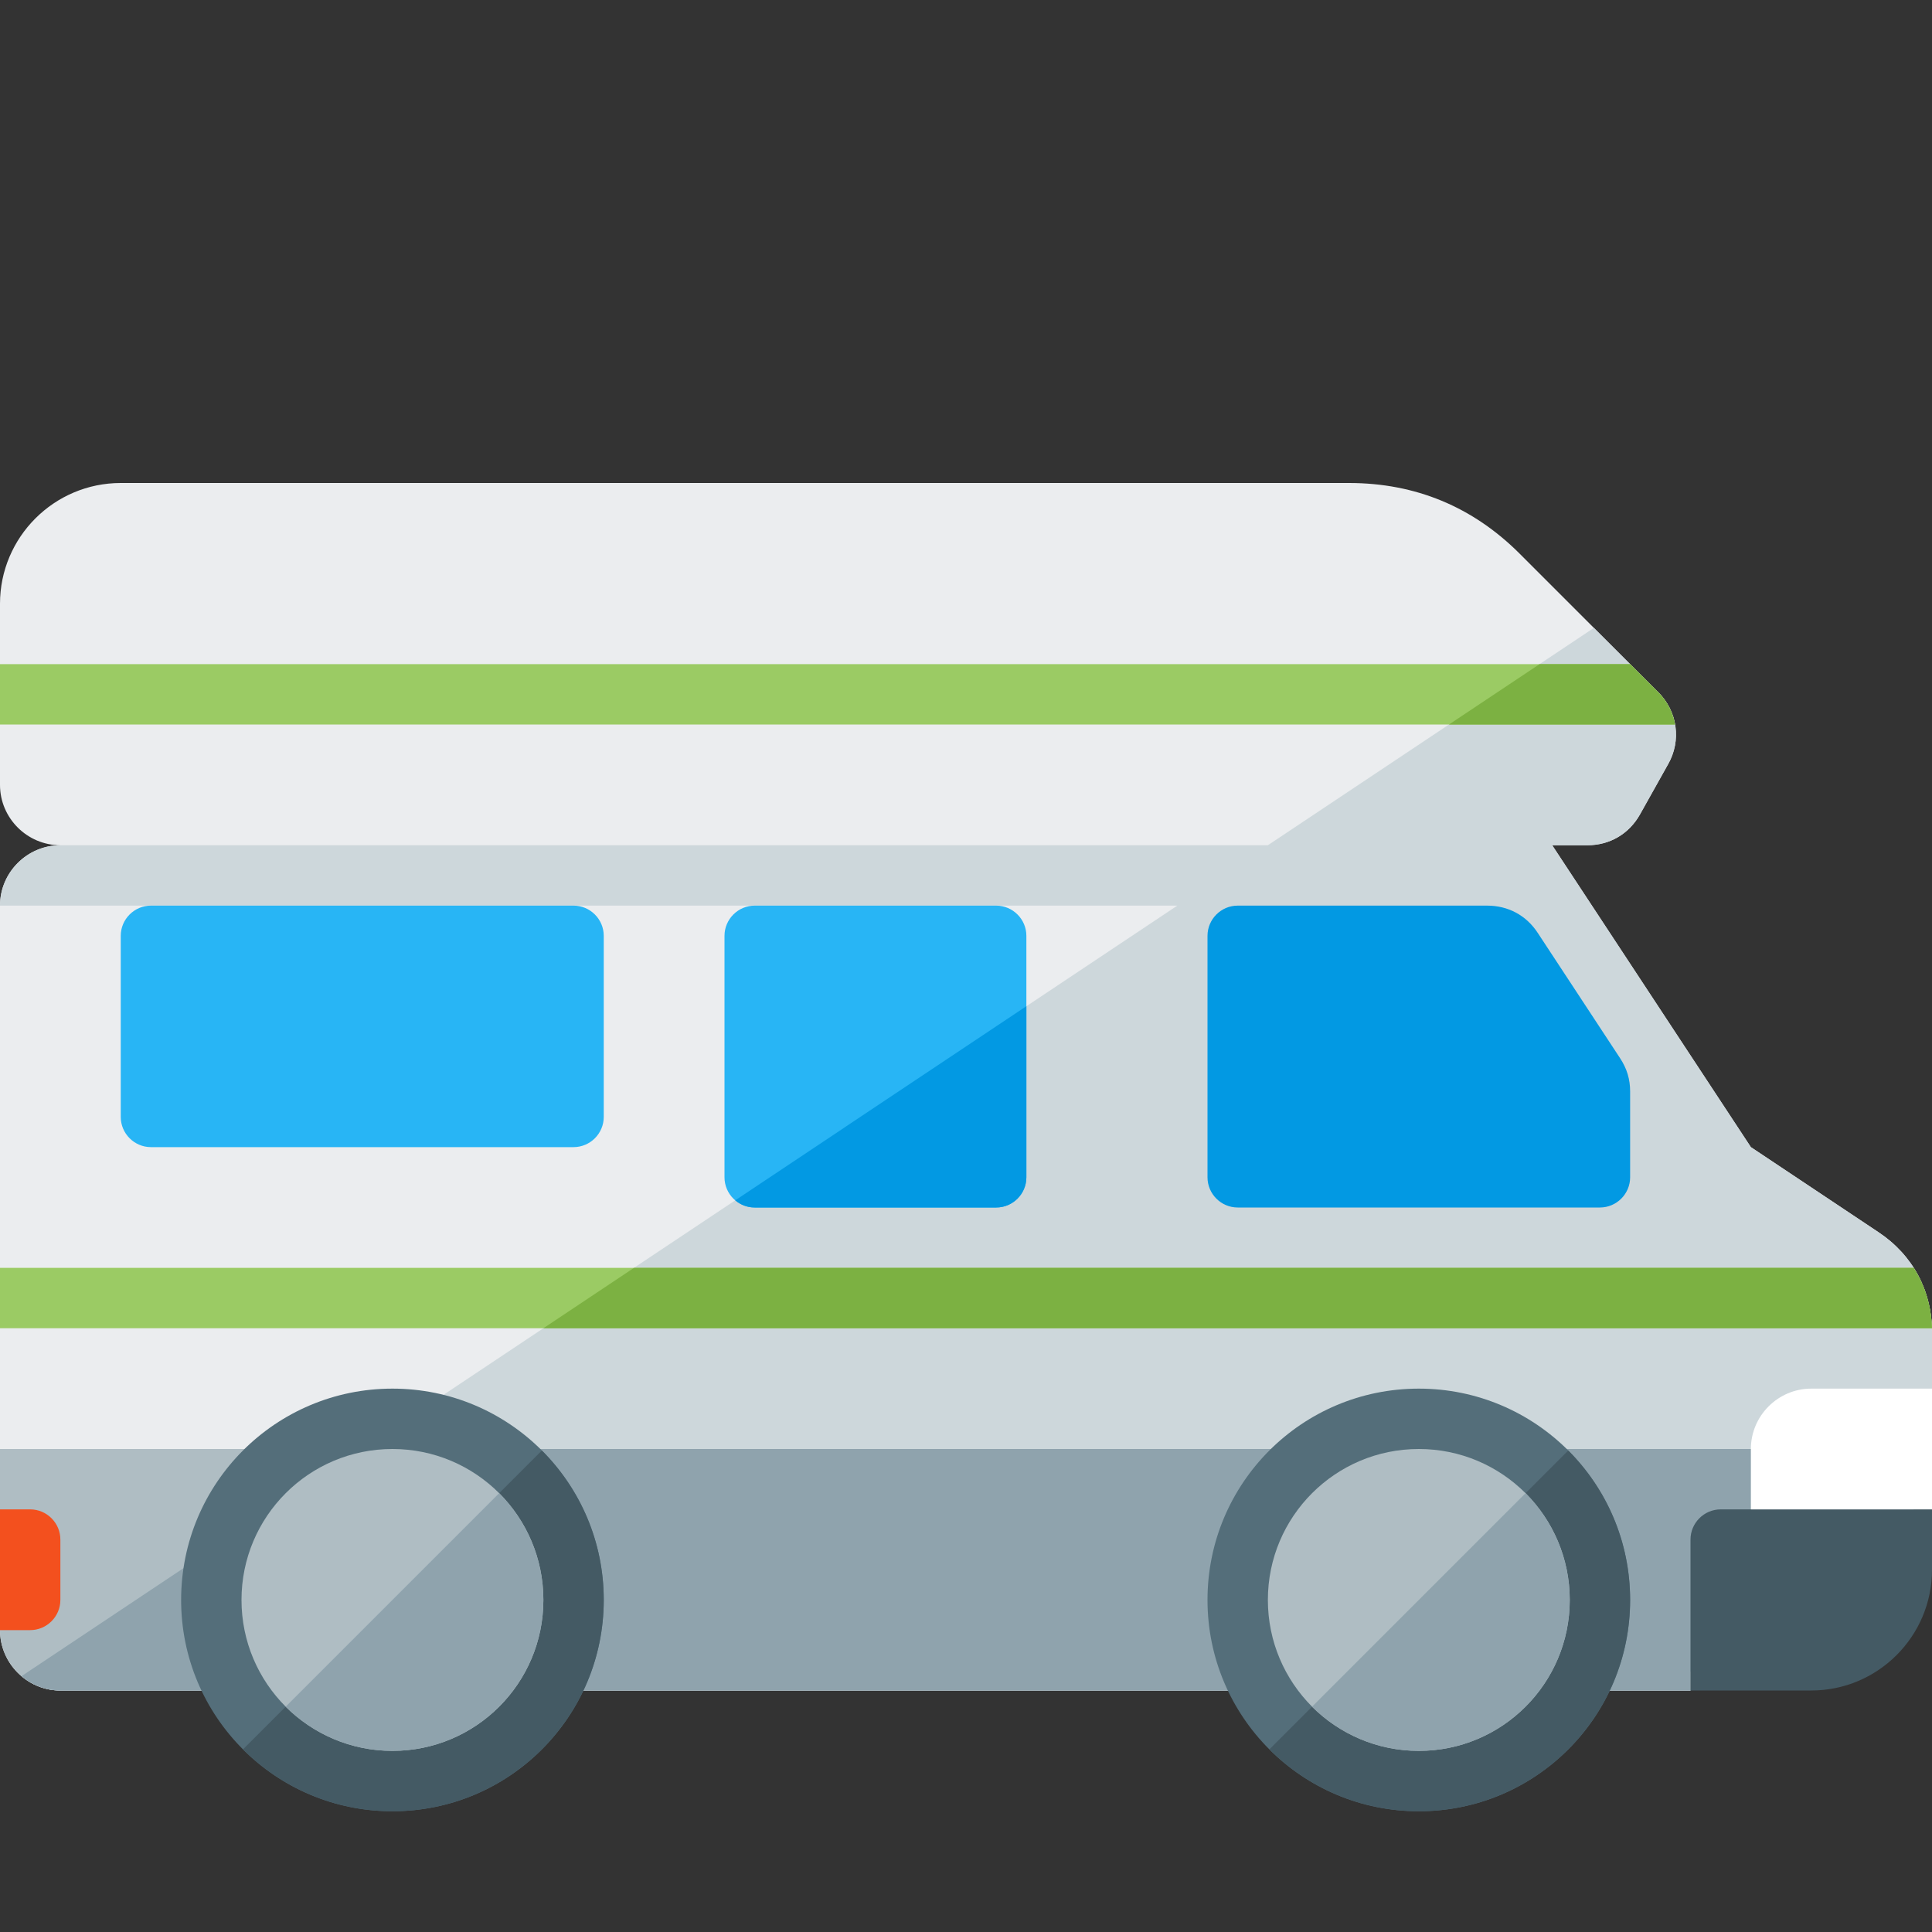 <svg version="1.1" xmlns="http://www.w3.org/2000/svg" xmlns:xlink="http://www.w3.org/1999/xlink" viewBox="0 0 512 512"><rect x="0" y="0" width="512" height="512" fill="#333333" stroke="none"/><g><path d="M32,128l325.5,0c17.6,0 32.8,6.3 45.25,18.75l36.7,36.7c5.1,5.1 6.2,12.8 2.6,19.1l-7.45,13.3c-2.9,5.15 -8,8.15 -13.95,8.15l-9.3,0l52.65,80l33.75,22.5c9.2,6.1 14.25,15.6 14.25,26.65l0,46.85l-5,0l0,16c0,14.85 -12.15,27 -27,27l-32,0l0,5l-416,0l-0.05,0l-15.95,0c-8.8,0 -16,-7.2 -16,-16l0,-192c0,-8.8 7.2,-16 16,-16c-8.8,0 -16,-7.2 -16,-16l0,-48c0,-17.65 14.35,-32 32,-32z" fill="#ebedef" /><path d="M422.4,166.4l17.05,17.05c5.1,5.1 6.2,12.8 2.6,19.1l-7.45,13.3c-2.9,5.15 -8,8.15 -13.95,8.15l-9.3,0l52.65,80l33.75,22.5c9.2,6.1 14.25,15.6 14.25,26.65l0,46.85l-5,0l0,16c0,14.85 -12.15,27 -27,27l-32,0l0,5l-432,0c-3.95,0 -7.55,-1.45 -10.3,-3.8l306.3,-204.2l-312,0l0,0c0,-8.8 7.2,-16 16,-16l320,0z" fill="#cdd7db" /><path d="M512,384l0,16l-5,0l0,16c0,14.85 -12.15,27 -27,27l-32,0l0,5l-432,0c-8.8,0 -16,-7.2 -16,-16l0,-48z" fill="#afbdc3" /><path d="M512,384l0,16l-5,0l0,16c0,14.85 -12.15,27 -27,27l-32,0l0,5l-432,0c-3.9,0 -7.55,-1.45 -10.3,-3.8l90.3,-60.2z" fill="#8fa3ad" /><path d="M456,400l56,0l0,16c0,17.65 -14.35,32 -32,32l-32,0l0,-40c0,-4.4 3.6,-8 8,-8z" fill="#445a64" /><path d="M480,368l32,0l0,32l-48,0l0,-16c0,-8.8 7.2,-16 16,-16z" fill="#ffffff" /><path d="M0,400l8,0c4.4,0 8,3.6 8,8l0,16c0,4.4 -3.6,8 -8,8l-8,0z" fill="#f3501e" /><path d="M104,368c30.95,0 56,25.05 56,56c0,30.95 -25.05,56 -56,56c-30.95,0 -56,-25.05 -56,-56c0,-30.95 25.05,-56 56,-56z M376,368c30.95,0 56,25.05 56,56c0,30.95 -25.05,56 -56,56c-30.95,0 -56,-25.05 -56,-56c0,-30.95 25.05,-56 56,-56z" fill="#546e7a" /><path d="M143.6,384.4c10.15,10.15 16.4,24.15 16.4,39.6c0,30.95 -25.05,56 -56,56c-15.45,0 -29.45,-6.25 -39.6,-16.4z M415.6,384.4c10.15,10.15 16.4,24.15 16.4,39.6c0,30.95 -25.05,56 -56,56c-15.45,0 -29.45,-6.25 -39.6,-16.4z" fill="#445a64" /><path d="M104,384c22.1,0 40,17.9 40,40c0,22.1 -17.9,40 -40,40c-22.1,0 -40,-17.9 -40,-40c0,-22.1 17.9,-40 40,-40z M376,384c22.1,0 40,17.9 40,40c0,22.1 -17.9,40 -40,40c-22.1,0 -40,-17.9 -40,-40c0,-22.1 17.9,-40 40,-40z" fill="#afbdc3" /><path d="M132.3,395.7c7.2,7.25 11.7,17.25 11.7,28.3c0,22.1 -17.9,40 -40,40c-11.05,0 -21.05,-4.5 -28.3,-11.7z M404.3,395.7c7.2,7.25 11.7,17.25 11.7,28.3c0,22.1 -17.9,40 -40,40c-11.05,0 -21.05,-4.5 -28.3,-11.7z" fill="#8fa3ad" /><path d="M200,240l64,0c4.4,0 8,3.6 8,8l0,64c0,4.4 -3.6,8 -8,8l-64,0c-4.4,0 -8,-3.6 -8,-8l0,-40l0,-24c0,-4.4 3.6,-8 8,-8z M40,240l112,0c4.4,0 8,3.6 8,8l0,40l0,8c0,4.4 -3.6,8 -8,8l-112,0c-4.4,0 -8,-3.6 -8,-8l0,-48c0,-4.4 3.6,-8 8,-8z" fill="#28b5f5" /><path d="M429.35,280.45l-21.85,-33.25c-3.05,-4.65 -7.85,-7.2 -13.4,-7.2l-66.1,0c-4.4,0 -8,3.6 -8,8l0,64c0,4.4 3.6,8 8,8l96,0c4.4,0 8,-3.6 8,-8l0,-22.75c0,-3.25 -0.85,-6.05 -2.65,-8.8z M272,266.65l0,45.35c0,4.4 -3.6,8 -8,8l-64,0c-1.95,0 -3.75,-0.7 -5.15,-1.9z" fill="#0299e3" /><path d="M0,176l432,0l7.45,7.45c2.4,2.4 3.9,5.4 4.45,8.55l-443.9,0z M0,336l507.15,0c3,4.65 4.65,10.1 4.85,16l-512,0z" fill="#9bcb64" /><path d="M168,336l339.15,0c3,4.65 4.65,10.1 4.85,16l-368,0z M408,176l24,0l7.45,7.45c2.4,2.4 3.9,5.4 4.45,8.55l-59.9,0z" fill="#7cb142" /></g></svg>